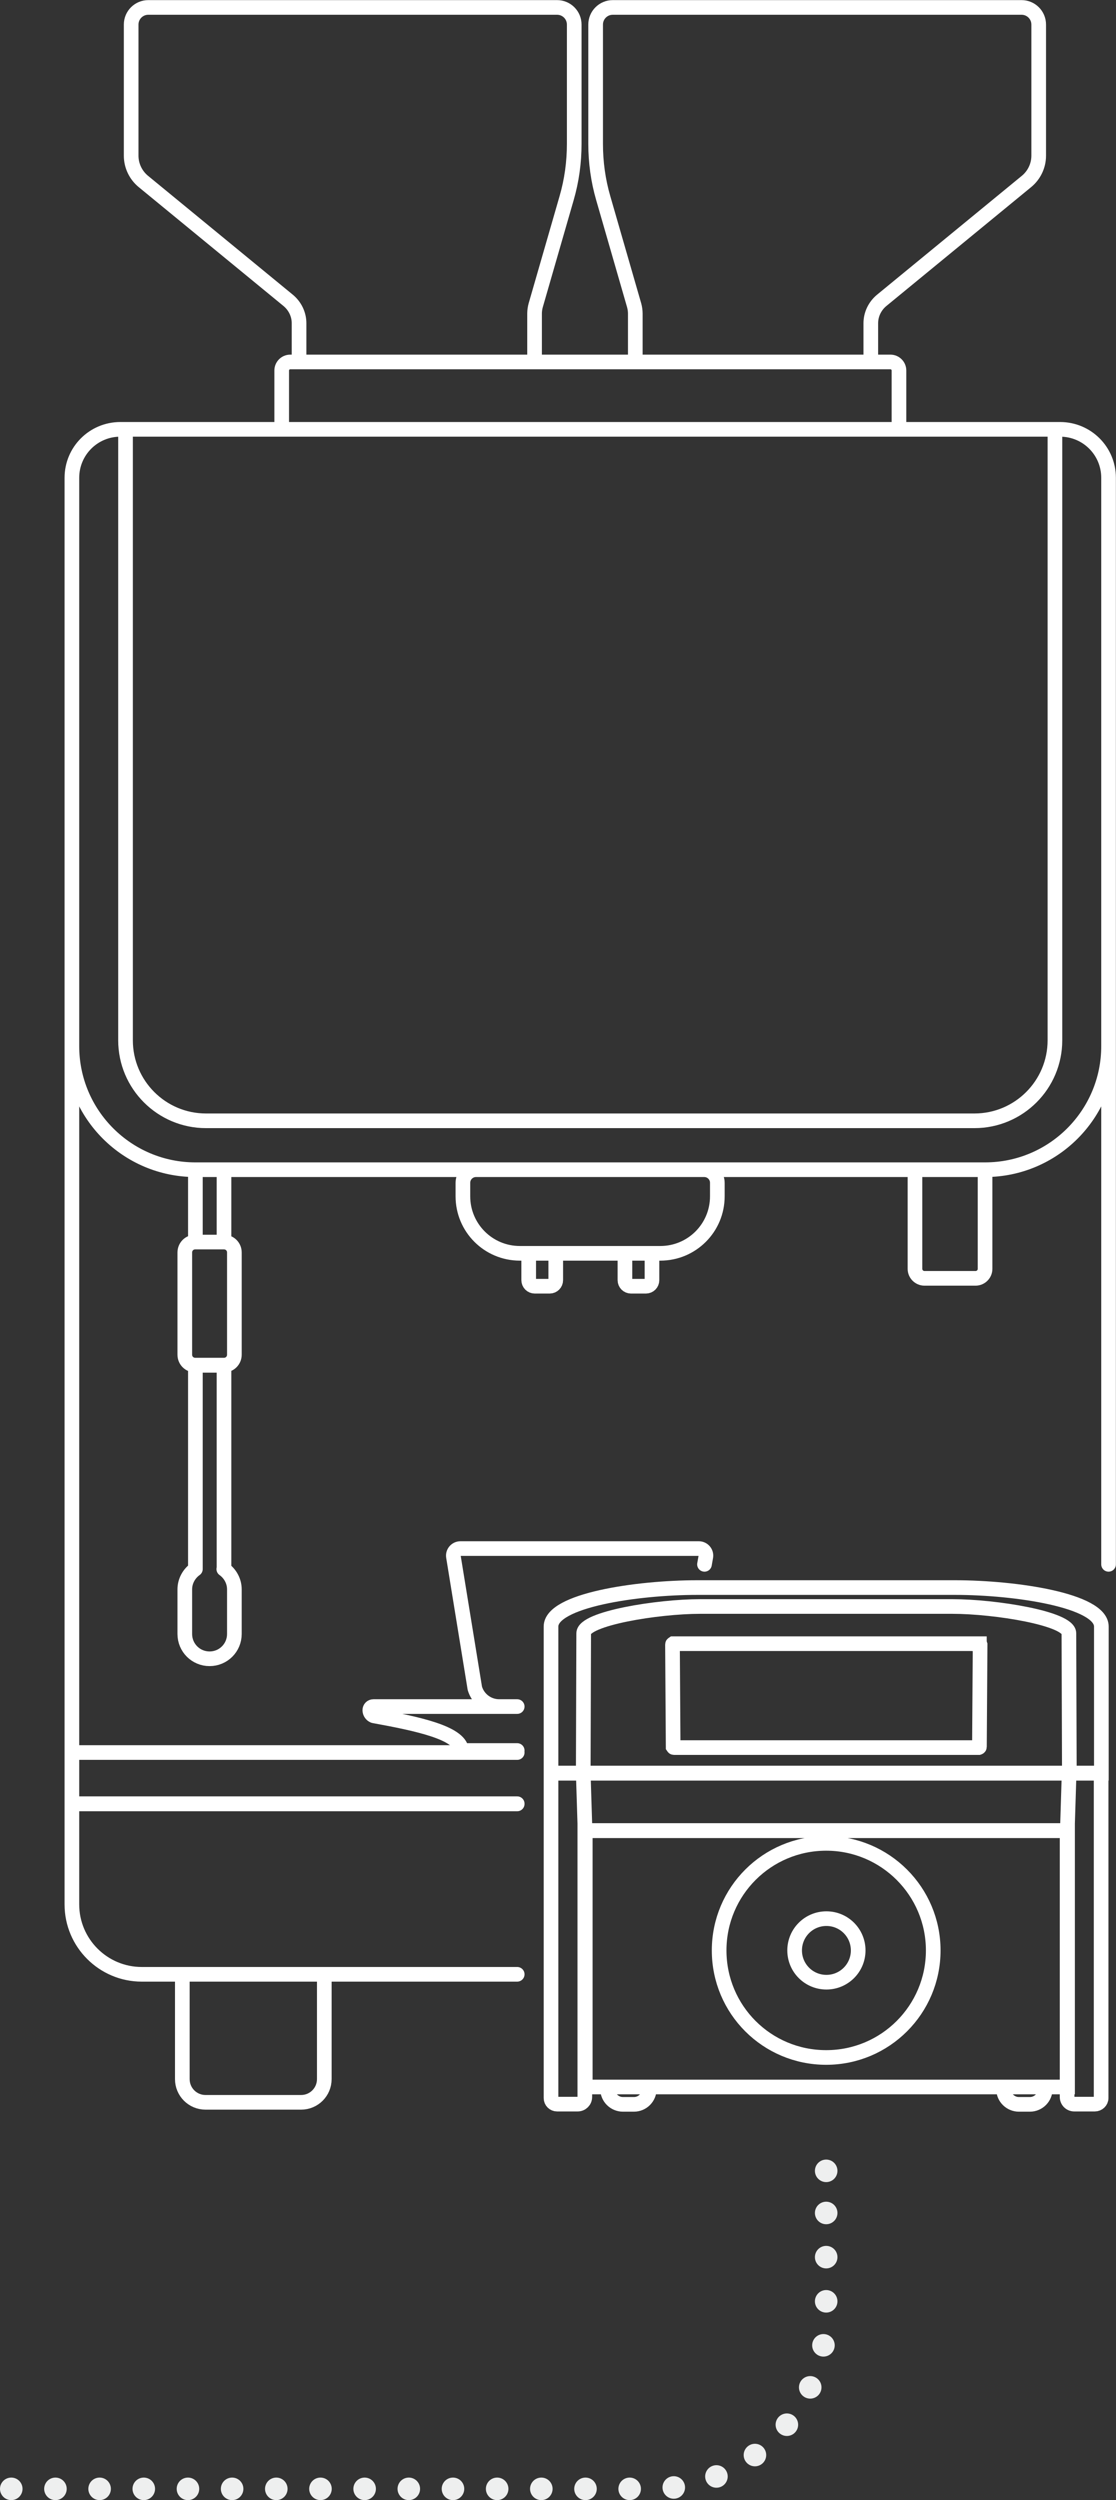 <svg xmlns="http://www.w3.org/2000/svg" id="Layer_2" data-name="Layer 2" viewBox="0 0 49.52 110.93"><rect x="0" y="0" width="49.52" height="110.93" fill="#333333" stroke="none"/><defs><style>      .cls-1, .cls-2, .cls-3, .cls-4 {        fill: none;      }      .cls-1, .cls-3, .cls-4 {        stroke-linecap: round;        stroke-linejoin: round;      }      .cls-1, .cls-4 {        stroke: #eeefef;      }      .cls-2 {        stroke-miterlimit: 10;      }      .cls-2, .cls-3 {        stroke: #fff;        stroke-width: .65px;      }      .cls-4 {        stroke-dasharray: 0 1.96;      }    </style></defs><g id="Layer_1-2" data-name="Layer 1"><g><path class="cls-3" d="M22.95,75.72h-6.38c-.09,0-.16.07-.16.16,0,.11.07.21.17.25,1.98.36,3.78.75,3.9,1.5.06.02.13.04.2.04h2.27M31.26,69.41l.06-.34c.03-.19-.12-.36-.31-.36h-10.58c-.19,0-.34.17-.31.36l.95,5.84c.14.48.58.81,1.08.81h.8M22.95,80.04H3.19v4.46c0,1.71,1.39,3.1,3.1,3.1h16.66M22.95,77.76H3.19v2.27h19.76M41.03,56.72h2.26c.23,0,.42-.19.42-.42v-4.4h-3.11v4.4c0,.23.19.42.42.42ZM28.66,57.07h-.66c-.15,0-.27-.12-.27-.27v-1.19h1.2v1.19c0,.15-.12.27-.27.27ZM24.39,57.07h-.66c-.15,0-.27-.12-.27-.27v-1.19h1.2v1.19c0,.15-.12.27-.27.27ZM29.31,55.61h-6.24c-1.4,0-2.53-1.13-2.53-2.53v-.6c0-.32.26-.58.58-.58h10.13c.32,0,.58.26.58.58v.6c0,1.4-1.13,2.53-2.53,2.53ZM9.94,69.62v-9.04h-1.27v9.04c-.28.2-.47.53-.47.9v1.98c0,.61.49,1.1,1.1,1.1s1.1-.49,1.1-1.1v-1.98c0-.37-.19-.7-.47-.9ZM9.94,51.9h-1.27v3.21h1.27v-3.21ZM9.94,55.11h-1.28c-.26,0-.46.21-.46.46v4.54c0,.26.21.46.46.46h1.28c.26,0,.46-.21.46-.46v-4.54c0-.26-.21-.46-.46-.46ZM49.19,69.41V21.2c0-1.19-.96-2.15-2.15-2.15H5.34c-1.19,0-2.15.96-2.15,2.15v56.56h19.76M13.36,93.28h-4.24c-.57,0-1.03-.46-1.03-1.03v-4.65h6.3v4.65c0,.57-.46,1.03-1.03,1.03ZM46.09,1.09v5.82c0,.44-.2.86-.54,1.14l-6.43,5.28c-.3.25-.48.62-.48,1.01v1.72h-10.45v-2.15c0-.12-.02-.25-.05-.36l-1.37-4.75c-.23-.79-.34-1.6-.34-2.42V1.09c0-.42.34-.76.76-.76h18.14c.42,0,.76.34.76.76ZM5.82,1.09v5.82c0,.44.2.86.54,1.14l6.43,5.28c.3.25.48.62.48,1.01v1.72h10.45v-2.15c0-.12.02-.25.05-.36l1.37-4.75c.23-.79.34-1.6.34-2.42V1.09c0-.42-.34-.76-.76-.76H6.58c-.42,0-.76.34-.76.76ZM39.89,19.05H12.5v-2.61c0-.21.17-.38.38-.38h26.63c.21,0,.38.17.38.38v2.61ZM43.24,49.73H9.14c-1.97,0-3.57-1.6-3.57-3.57v-27.11h41.24v27.11c0,1.97-1.6,3.57-3.57,3.57ZM43.72,51.9H8.67c-3.02,0-5.48-2.45-5.48-5.48v-25.22c0-1.19.96-2.15,2.15-2.15h41.7c1.19,0,2.15.96,2.15,2.15v25.22c0,3.02-2.45,5.48-5.48,5.48Z"></path><path class="cls-2" d="M25.96,81.23h21.4l.08-2.56h-21.56l.08,2.56ZM43.46,72.93h-13.59s-.03.02-.03.03l.03,4.55s.02.03.03.03h13.53s.03-.01.03-.03l.03-4.54s-.01-.03-.03-.03ZM38.08,86.54c0,.78-.63,1.41-1.41,1.41s-1.41-.63-1.41-1.41.63-1.41,1.41-1.41,1.41.63,1.41,1.41ZM41.41,86.54c0,2.62-2.12,4.75-4.75,4.75s-4.75-2.12-4.75-4.75,2.13-4.75,4.75-4.75,4.75,2.13,4.75,4.75ZM45.7,93.37h-.49c-.37,0-.68-.3-.68-.68v-.09h1.85v.09c0,.37-.3.68-.68.68ZM28.13,93.37h-.49c-.37,0-.68-.3-.68-.68v-.09h1.85v.09c0,.37-.3.68-.68.68ZM24.45,78.67v14.42c0,.15.12.27.27.27h.91c.18,0,.32-.14.32-.32v-11.82h21.4v11.82c0,.18.14.32.32.32h.91c.15,0,.28-.12.28-.27v-14.42h-24.42ZM47.37,92.6h-21.4v-11.37h21.4v11.37ZM47.45,78.67l-.02-6.2c0-.66-3.27-1.19-5.17-1.19h-11.19c-1.89,0-5.17.53-5.17,1.19l-.02,6.2h21.56ZM42.38,70.44h-11.44c-2.69,0-6.49.57-6.49,1.73v6.51h24.42v-6.51c0-1.16-3.8-1.73-6.49-1.73Z"></path></g><g><line class="cls-1" x1=".5" y1="110.43" x2=".5" y2="110.43"></line><path class="cls-4" d="M2.46,110.43h26.46c4.28,0,7.74-3.47,7.74-7.74v-5.38"></path><line class="cls-1" x1="36.66" y1="96.32" x2="36.66" y2="96.32"></line></g></g></svg>